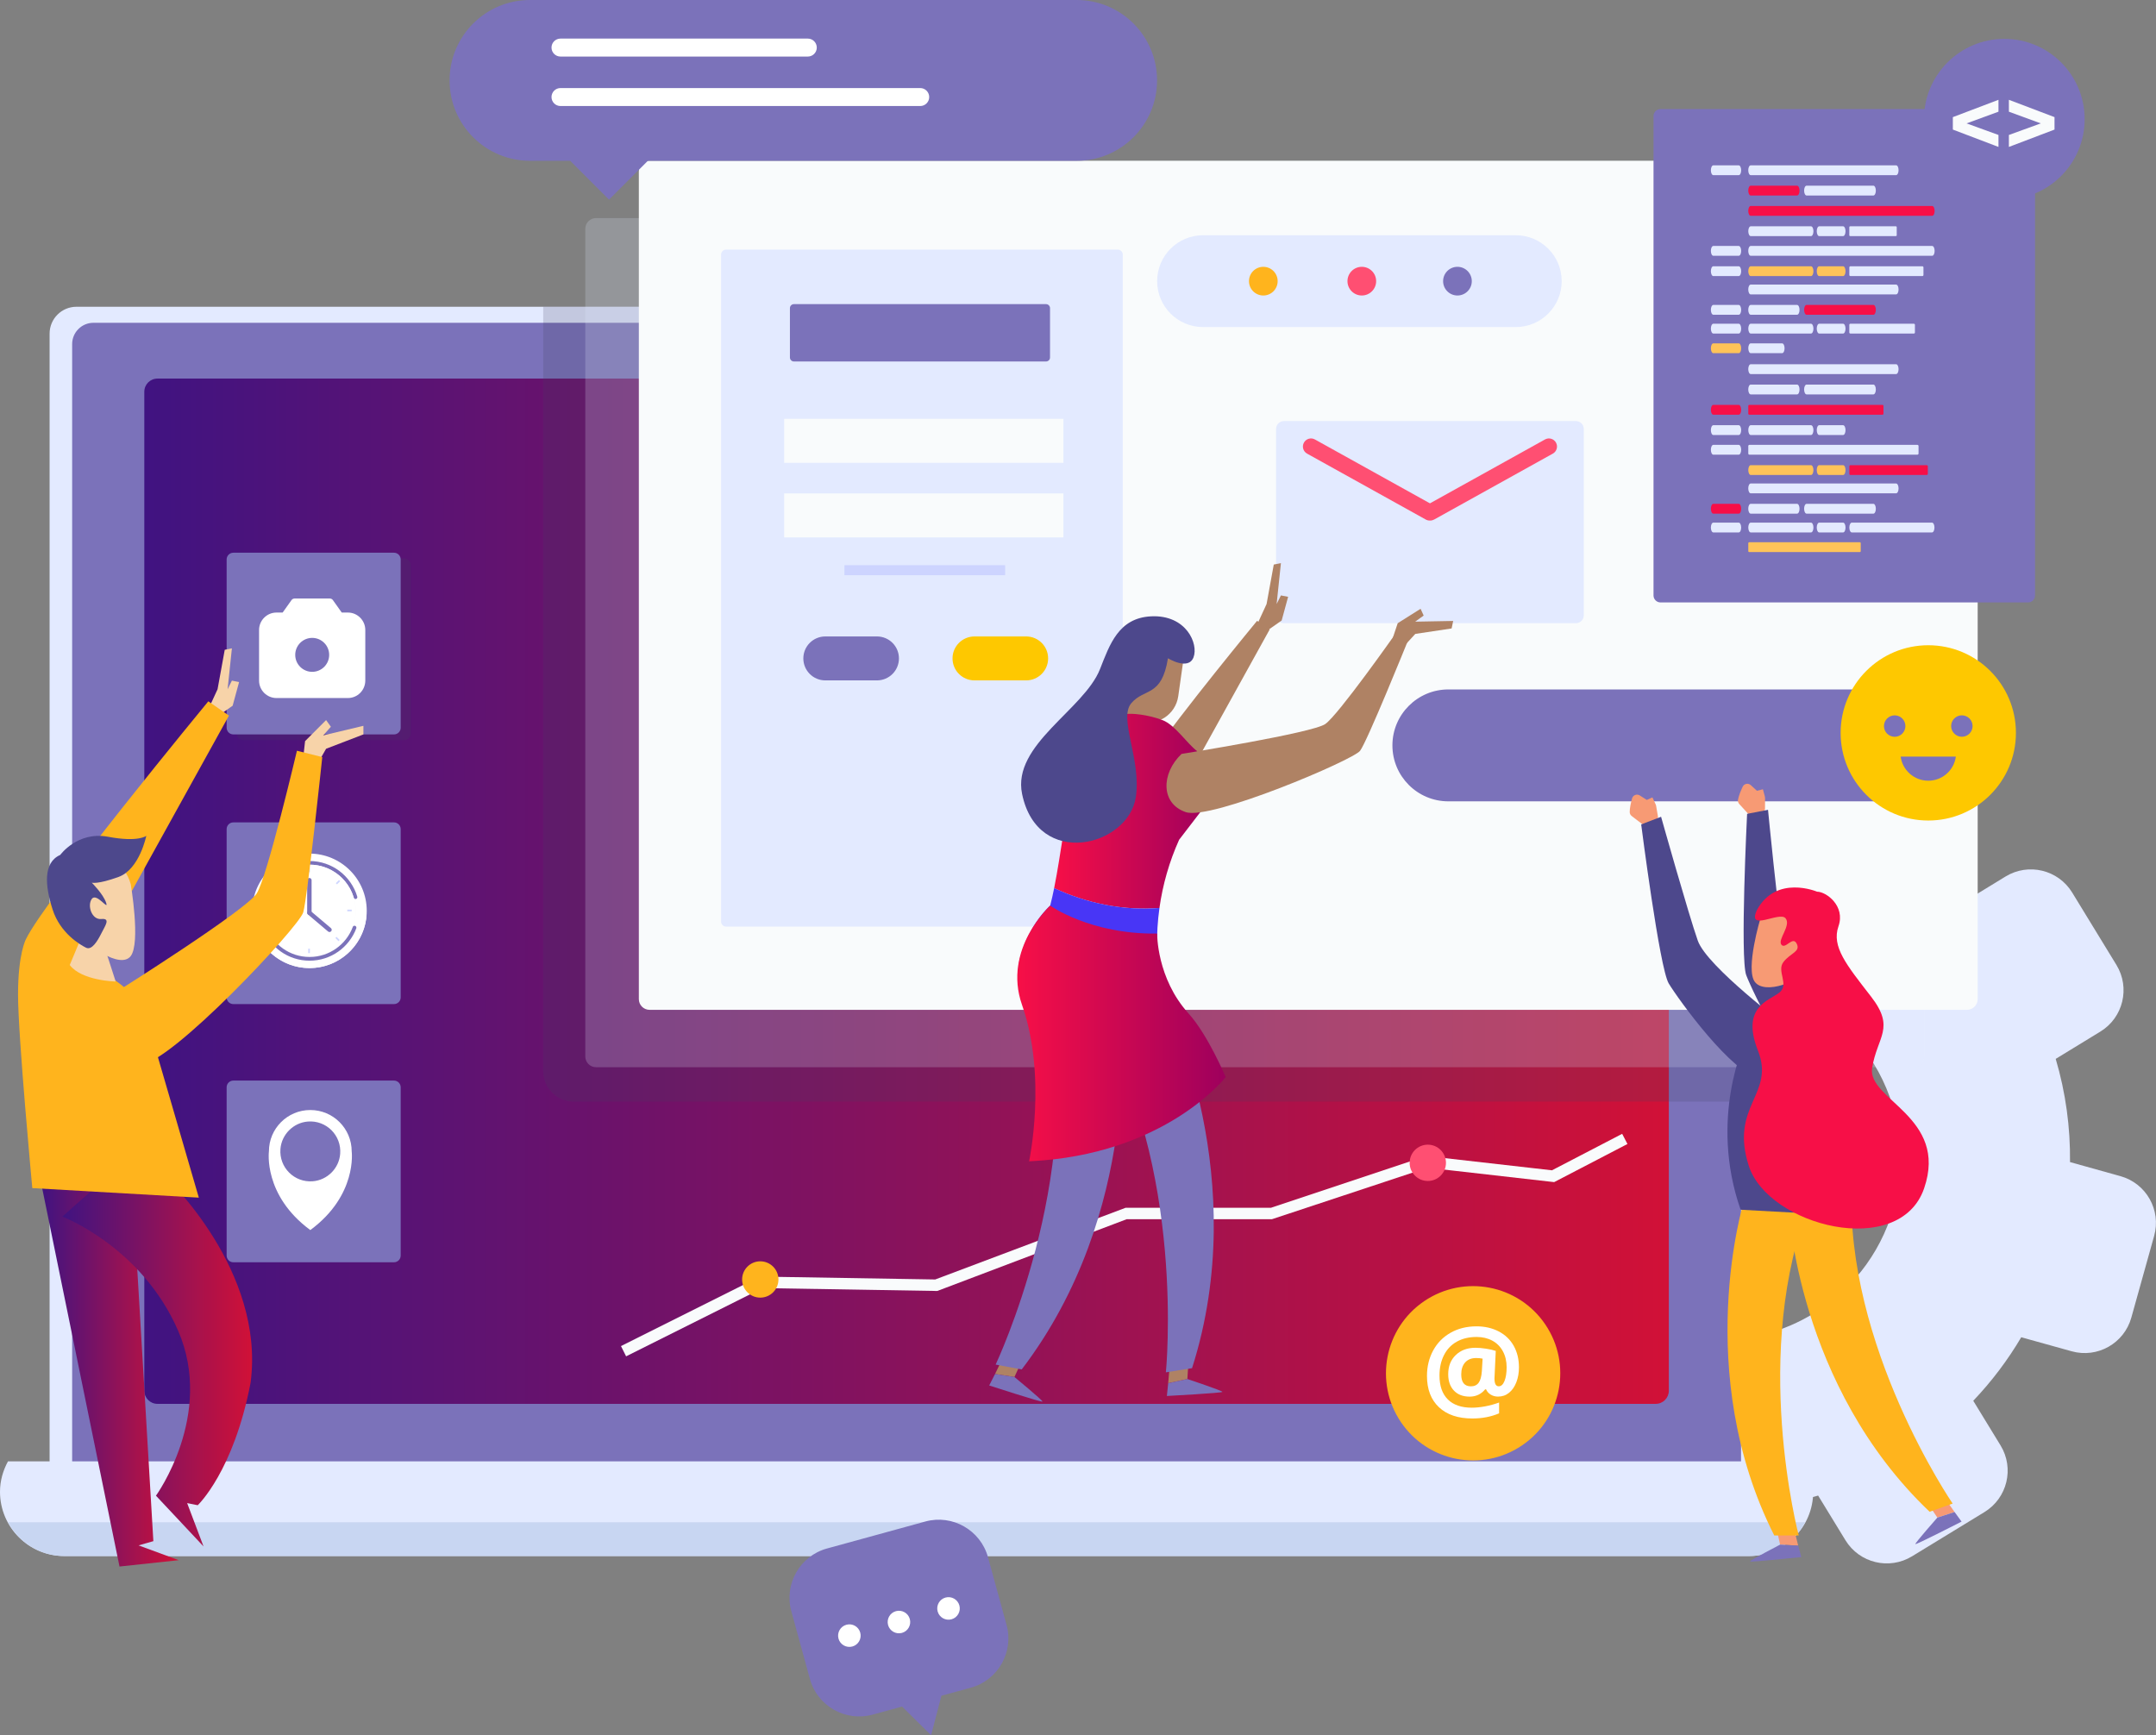 <?xml version="1.0" encoding="utf-8"?>
<!-- Generator: Adobe Illustrator 22.0.0, SVG Export Plug-In . SVG Version: 6.00 Build 0)  -->
<svg version="1.1" id="Layer_2" xmlns="http://www.w3.org/2000/svg" xmlns:xlink="http://www.w3.org/1999/xlink" x="0px" y="0px"
	 viewBox="0 0 672 540.9" style="enable-background:new 0 0 672 540.9;" xml:space="preserve">
<rect x="0" y="0" width="672" height="540.9" fill="#808080" stroke="none"/>
<g>
	<path style="fill:#E3EAFF;" d="M565.22,409.46c26.7-16.32,35.12-51.2,18.8-77.91c-3.64-5.96-8.24-10.95-13.44-15.02
		c6.76-9.57,14.51-18.81,23.3-27.6c4.08-4.07,8.22-7.92,12.4-11.59c1.67,1.41,3.31,2.87,4.91,4.39l13.92-8.51
		c7.12-4.35,16.42-2.11,20.77,5.01l13.79,22.56c4.35,7.12,2.11,16.42-5.01,20.77l-13.92,8.51c3.13,10.57,4.58,21.41,4.46,32.17
		l15.73,4.39c8.04,2.24,12.74,10.58,10.49,18.62l-7.11,25.47c-2.24,8.04-10.58,12.74-18.62,10.49L630,416.84
		c-4.17,7.07-9.17,13.72-14.96,19.8l8.51,13.92c4.35,7.12,2.11,16.42-5.01,20.77l-22.57,13.79c-7.12,4.35-16.42,2.11-20.77-5.01
		l-8.51-13.92c-8.15,2.41-16.45,3.8-24.76,4.27c-4.75-17-6.86-34.78-6.22-52.74C545.79,417.72,556,415.1,565.22,409.46z"/>
	<g>
		<g>
			<path style="fill:#E3EAFF;" d="M541.31,475.2H23.84c-4.63,0-8.38-3.75-8.38-8.38V104c0-4.63,3.75-8.38,8.38-8.38h517.47
				c4.63,0,8.38,3.75,8.38,8.38v362.83C549.69,471.45,545.94,475.2,541.31,475.2z"/>
			<path style="fill:#7B72BA;" d="M536.02,470.21H29.13c-3.67,0-6.64-2.97-6.64-6.64V107.26c0-3.67,2.97-6.64,6.64-6.64h506.89
				c3.67,0,6.64,2.97,6.64,6.64v356.31C542.66,467.24,539.69,470.21,536.02,470.21z"/>
			<linearGradient id="SVGID_1_" gradientUnits="userSpaceOnUse" x1="44.987" y1="277.803" x2="520.165" y2="277.803">
				<stop  offset="0" style="stop-color:#401381"/>
				<stop  offset="1" style="stop-color:#D11137"/>
			</linearGradient>
			<path style="fill:url(#SVGID_1_);" d="M516.07,437.6h-467c-2.26,0-4.09-1.83-4.09-4.09V122.1c0-2.26,1.83-4.09,4.09-4.09h467
				c2.26,0,4.09,1.83,4.09,4.09v311.4C520.16,435.76,518.33,437.6,516.07,437.6z"/>
			<path style="fill:#E3EAFF;" d="M2.49,455.52C0.95,458.36,0,461.56,0,465.01c0,11.06,8.97,20.03,20.03,20.03h525.09
				c11.06,0,20.03-8.97,20.03-20.03c0-3.45-0.95-6.65-2.49-9.49H2.49z"/>
		</g>
		<path style="fill:#C8D6F2;" d="M2.49,474.5c3.39,6.25,9.93,10.54,17.54,10.54h525.09c7.61,0,14.15-4.29,17.54-10.54H2.49z"/>
	</g>
	<path style="opacity:0.2;fill:#424261;" d="M525.79,95.62H169.31v238.23c0,5.27,4.27,9.54,9.54,9.54h370.84V119.52
		C549.69,106.32,538.99,95.62,525.79,95.62z"/>
	<path style="opacity:0.21;fill:#E3EAFF;" d="M596.39,332.66H185.77c-1.85,0-3.34-1.5-3.34-3.34v-258c0-1.85,1.5-3.34,3.34-3.34
		h410.62c1.85,0,3.34,1.5,3.34,3.34v258C599.73,331.16,598.23,332.66,596.39,332.66z"/>
	<path style="fill:#F9FBFC;" d="M613.08,314.78H202.46c-1.85,0-3.34-1.5-3.34-3.34v-258c0-1.85,1.5-3.34,3.34-3.34h410.62
		c1.85,0,3.34,1.5,3.34,3.34v258C616.42,313.28,614.92,314.78,613.08,314.78z"/>
	<path style="opacity:0.2;fill:#424261;" d="M125.93,230.72H75.86c-1.15,0-2.09-0.94-2.09-2.09v-52.46c0-1.15,0.94-2.09,2.09-2.09
		h50.07c1.15,0,2.09,0.94,2.09,2.09v52.46C128.02,229.78,127.09,230.72,125.93,230.72z"/>
	<path style="fill:#7B72BA;" d="M122.8,312.99H72.73c-1.15,0-2.09-0.94-2.09-2.09v-52.46c0-1.15,0.94-2.09,2.09-2.09h50.07
		c1.15,0,2.09,0.94,2.09,2.09v52.46C124.89,312.05,123.96,312.99,122.8,312.99z"/>
	<path style="fill:#7B72BA;" d="M122.8,393.47H72.73c-1.15,0-2.09-0.94-2.09-2.09v-52.46c0-1.15,0.94-2.09,2.09-2.09h50.07
		c1.15,0,2.09,0.94,2.09,2.09v52.46C124.89,392.53,123.96,393.47,122.8,393.47z"/>
	<g>
		<path style="fill:#FFFFFF;" d="M109.62,358.91c0-7.12-5.77-12.9-12.9-12.9c-7.12,0-12.9,5.77-12.9,12.9c0,0-1.82,13.66,12.9,24.52
			C111.44,372.57,109.62,358.91,109.62,358.91z"/>
		<path style="fill:#7B72BA;" d="M97.48,368.22c-5.75,0.45-10.52-4.31-10.07-10.07c0.36-4.53,4.02-8.19,8.55-8.55
			c5.75-0.45,10.52,4.31,10.07,10.07C105.68,364.2,102.01,367.87,97.48,368.22z"/>
	</g>
	<g>
		<g>
			<g>
				<path style="fill:#FFFFFF;" d="M114.31,283.92c0,9.85-7.99,17.84-17.84,17.84s-17.84-7.99-17.84-17.84
					c0-9.85,7.99-17.84,17.84-17.84S114.31,274.07,114.31,283.92z"/>
				<path style="fill:#F9FBFC;" d="M110.86,283.92c0,7.95-6.44,14.39-14.39,14.39c-7.95,0-14.39-6.44-14.39-14.39
					c0-7.95,6.44-14.39,14.39-14.39C104.42,269.53,110.86,275.98,110.86,283.92z"/>
				<path style="fill:#7B72BA;" d="M96.47,269.53c6.52,0,12.03,4.34,13.79,10.29c0.07,0.25,0.3,0.42,0.55,0.42l0,0
					c0.38,0,0.66-0.37,0.55-0.73c-1.9-6.43-7.85-11.12-14.9-11.12c-7.05,0-12.99,4.69-14.9,11.12c-0.11,0.37,0.17,0.73,0.55,0.73
					l0,0c0.26,0,0.48-0.17,0.55-0.42C84.45,273.87,89.95,269.53,96.47,269.53z"/>
				<path style="fill:#FFFFFF;" d="M112.43,284.38c-0.86,0-1.59,0.63-1.71,1.47c-0.94,7.03-6.96,12.45-14.25,12.45
					c-7.29,0-13.31-5.42-14.25-12.45c-0.11-0.85-0.85-1.47-1.71-1.47l0,0c-1.04,0-1.85,0.91-1.71,1.94
					c1.17,8.72,8.64,15.44,17.67,15.44c9.04,0,16.5-6.72,17.67-15.44C114.28,285.29,113.47,284.38,112.43,284.38L112.43,284.38z"/>
				<path style="fill:#FFFFFF;" d="M110.86,283.92c0,7.95-6.44,14.39-14.39,14.39c-7.95,0-14.39-6.44-14.39-14.39
					c0-7.95,6.44-14.39,14.39-14.39C104.42,269.53,110.86,275.98,110.86,283.92z"/>
				<path style="fill:#7B72BA;" d="M110.5,288.56c-0.24,0-0.46,0.15-0.54,0.38c-2.04,5.47-7.3,9.36-13.48,9.36
					c-6.18,0-11.44-3.9-13.48-9.36c-0.09-0.23-0.3-0.38-0.54-0.38l0,0c-0.4,0-0.68,0.4-0.54,0.78c2.2,5.91,7.89,10.12,14.57,10.12
					c6.68,0,12.37-4.21,14.57-10.12C111.18,288.96,110.9,288.56,110.5,288.56L110.5,288.56z"/>
			</g>
			<path style="fill:#7B72BA;" d="M96.43,285.19L96.43,285.19c-0.38,0-0.69-0.31-0.69-0.69v-10.13c0-0.38,0.31-0.69,0.69-0.69l0,0
				c0.38,0,0.69,0.31,0.69,0.69v10.13C97.12,284.88,96.81,285.19,96.43,285.19z"/>
			<path style="fill:#7B72BA;" d="M95.93,284.11L95.93,284.11c0.25-0.29,0.68-0.33,0.97-0.08l6.25,5.28
				c0.29,0.25,0.33,0.68,0.08,0.97l0,0c-0.25,0.29-0.68,0.33-0.97,0.08l-6.25-5.28C95.73,284.84,95.69,284.41,95.93,284.11z"/>
		</g>
		<g>
			<rect x="96.07" y="270.51" style="fill:#CED6FF;" width="0.52" height="1.38"/>
			<rect x="96.07" y="295.72" style="fill:#CED6FF;" width="0.52" height="1.38"/>
		</g>
		<g>
			
				<rect x="83.47" y="283.12" transform="matrix(6.123234e-17 -1 1 6.123234e-17 -200.082 367.531)" style="fill:#CED6FF;" width="0.52" height="1.38"/>
			
				<rect x="108.67" y="283.12" transform="matrix(6.123234e-17 -1 1 6.123234e-17 -174.876 392.737)" style="fill:#CED6FF;" width="0.52" height="1.38"/>
		</g>
		<g>
			
				<rect x="87.16" y="274.2" transform="matrix(0.707 -0.707 0.707 0.707 -168.72 142.219)" style="fill:#CED6FF;" width="0.52" height="1.38"/>
			
				<rect x="104.98" y="292.03" transform="matrix(0.707 -0.707 0.707 0.707 -176.159 160.151)" style="fill:#CED6FF;" width="0.52" height="1.38"/>
		</g>
		<g>
			
				<rect x="87.16" y="292.03" transform="matrix(-0.707 -0.707 0.707 -0.707 -57.768 561.507)" style="fill:#CED6FF;" width="0.52" height="1.38"/>
			
				<rect x="104.98" y="274.2" transform="matrix(-0.707 -0.707 0.707 -0.707 -14.598 543.747)" style="fill:#CED6FF;" width="0.52" height="1.38"/>
		</g>
	</g>
	<g>
		<path style="fill:#7B72BA;" d="M122.8,228.93H72.73c-1.15,0-2.09-0.94-2.09-2.09v-52.46c0-1.15,0.94-2.09,2.09-2.09h50.07
			c1.15,0,2.09,0.94,2.09,2.09v52.46C124.89,227.99,123.96,228.93,122.8,228.93z"/>
		<g>
			<polyline style="fill:#F7D3A9;" points="68.04,223.12 72.51,219.99 74.52,212.61 72.28,212.16 70.94,214.85 72.28,202.1 
				70.05,202.55 67.81,214.85 65.13,220.66 67.59,222.22 			"/>
			<polygon style="fill:#F7D3A9;" points="94.49,236.38 95.09,231.02 101.64,224.46 103.13,226.54 100.75,229.23 113.27,226.25 
				113.27,228.93 101.64,233.4 99.26,237.57 			"/>
			<g>
				<g>
					<linearGradient id="SVGID_2_" gradientUnits="userSpaceOnUse" x1="12.87" y1="428.67" x2="55.706" y2="428.67">
						<stop  offset="0" style="stop-color:#401381"/>
						<stop  offset="1" style="stop-color:#D11137"/>
					</linearGradient>
					<polygon style="fill:url(#SVGID_2_);" points="12.87,369.03 37.25,488.31 55.71,486.33 43.19,481.72 47.8,480.4 41.21,369.03 
											"/>
					<linearGradient id="SVGID_3_" gradientUnits="userSpaceOnUse" x1="19.46" y1="421.251" x2="78.582" y2="421.251">
						<stop  offset="0" style="stop-color:#401381"/>
						<stop  offset="1" style="stop-color:#D11137"/>
					</linearGradient>
					<path style="fill:url(#SVGID_3_);" d="M51.75,367.05c0,0,30.97,29,26.36,63.93c-5.27,27.68-16.48,38.22-16.48,38.22l-3.3-0.66
						l5.11,13.51l-14.83-15.82c0,0,18.29-25.21,6.92-51.4s-36.08-35.59-36.08-35.59s21.25-19.28,22.74-18.78
						C43.68,360.95,51.75,367.05,51.75,367.05z"/>
					<g>
						<path style="fill:#FFB41D;" d="M64.93,218.61c0,0-50.91,61.78-56.84,74.14c0,0-2.47,4.45-2.47,17.3
							c0,12.85,4.45,60.3,4.45,60.3l51.9,2.97c0,0-16.81-57.83-17.3-59.31c-0.49-1.48-8.9-10.38-16.81-12.36l43.5-78.59
							L64.93,218.61z"/>
						<g>
							<path style="fill:#F7D3A9;" d="M32.7,295.67c0,0,2.16,6.42,3.36,10.29c0,0-10.59-0.22-14.32-5.15l3.95-9.47L32.7,295.67z"/>
							<g>
								<path style="fill:#F7D3A9;" d="M40.75,275.62c0,0,3.13,18.25,0,22.39c-3.13,4.15-13.88-2.9-18.35-9.54
									c-4.48-6.63-5.37-21.56,2.24-22.81C32.25,264.43,38.96,268.99,40.75,275.62z"/>
							</g>
						</g>
						<path style="fill:#FFB41D;" d="M35.93,309.4c0,0,40.82-25.67,44.11-30.94c3.29-5.27,12.51-44.44,12.51-44.44l7.9,1.97
							c0,0-4.61,43.78-5.93,48.39c-1.32,4.61-41.47,47.4-50.69,47.4C34.62,331.78,31.33,319.93,35.93,309.4z"/>
					</g>
				</g>
				<path style="fill:#4D488C;" d="M18.78,266.49c0,0,5.37-7.45,14.9-5.66s11.92-0.3,11.92-0.3s-2.09,10.43-8.64,12.82
					c-6.56,2.38-8.35,1.79-8.35,1.79s3.58,3.58,4.47,6.26c0.89,2.68-2.98-3.28-4.47-1.19c-1.49,2.09,0,6.56,2.98,6.26
					c2.98-0.3,1.19,2.09,0,4.47c-1.19,2.38-2.98,5.37-4.77,4.47c-1.79-0.89-8.05-4.47-10.43-11.92
					C14.01,276.03,13.41,268.87,18.78,266.49z"/>
			</g>
		</g>
	</g>
	<path style="fill:#E3EAFF;" d="M348.37,288.84H226.32c-0.87,0-1.57-0.7-1.57-1.57V79.37c0-0.87,0.7-1.57,1.57-1.57h122.06
		c0.87,0,1.57,0.7,1.57,1.57v207.9C349.94,288.14,349.24,288.84,348.37,288.84z"/>
	<path style="fill:#7B72BA;" d="M326.03,112.68h-78.57c-0.69,0-1.25-0.56-1.25-1.25V96.05c0-0.69,0.56-1.25,1.25-1.25h78.57
		c0.69,0,1.25,0.56,1.25,1.25v15.38C327.29,112.12,326.73,112.68,326.03,112.68z"/>
	<path style="fill:#7B72BA;" d="M273.34,212.09h-16.1c-3.79,0-6.85-3.07-6.85-6.85l0,0c0-3.79,3.07-6.85,6.85-6.85h16.1
		c3.79,0,6.85,3.07,6.85,6.85l0,0C280.19,209.02,277.12,212.09,273.34,212.09z"/>
	<path style="fill:#FEC800;" d="M319.84,212.09h-16.1c-3.79,0-6.85-3.07-6.85-6.85l0,0c0-3.79,3.07-6.85,6.85-6.85h16.1
		c3.79,0,6.85,3.07,6.85,6.85l0,0C326.69,209.02,323.62,212.09,319.84,212.09z"/>
	<rect x="244.42" y="130.56" style="fill:#F9FBFC;" width="87.04" height="13.71"/>
	<rect x="244.42" y="153.81" style="fill:#F9FBFC;" width="87.04" height="13.71"/>
	<rect x="263.2" y="176.17" style="fill:#CDD4FF;" width="50.08" height="3.13"/>
	<path style="fill:#7B72BA;" d="M607.93,249.79H451.44c-9.63,0-17.44-7.81-17.44-17.44l0,0c0-9.63,7.81-17.44,17.44-17.44h156.49
		c9.63,0,17.44,7.81,17.44,17.44l0,0C625.36,241.99,617.56,249.79,607.93,249.79z"/>
	<g>
		<path style="fill:#E3EAFF;" d="M472.45,101.95h-97.47c-7.9,0-14.31-6.41-14.31-14.31l0,0c0-7.9,6.41-14.31,14.31-14.31h97.47
			c7.9,0,14.31,6.41,14.31,14.31l0,0C486.76,95.54,480.35,101.95,472.45,101.95z"/>
		<path style="fill:#FFB41D;" d="M398.23,87.64c0,2.47-2,4.47-4.47,4.47s-4.47-2-4.47-4.47s2-4.47,4.47-4.47
			S398.23,85.17,398.23,87.64z"/>
		<path style="fill:#FF4F72;" d="M428.93,87.64c0,2.47-2,4.47-4.47,4.47s-4.47-2-4.47-4.47s2-4.47,4.47-4.47
			S428.93,85.17,428.93,87.64z"/>
		<path style="fill:#7B72BA;" d="M458.74,87.64c0,2.47-2,4.47-4.47,4.47c-2.47,0-4.47-2-4.47-4.47s2-4.47,4.47-4.47
			C456.74,83.17,458.74,85.17,458.74,87.64z"/>
	</g>
	<g>
		<circle style="fill:#FFFFFF;" cx="97.15" cy="204.1" r="10.89"/>
		<g>
			<path style="fill:#FFFFFF;" d="M108.44,190.94h-1.92l-2.76-3.88c-0.22-0.31-0.57-0.49-0.95-0.49h-11c-0.38,0-0.73,0.18-0.95,0.49
				l-2.76,3.88h-1.92c-2.99,0-5.43,2.44-5.43,5.43v15.79c0,2.99,2.44,5.43,5.43,5.43h22.25c2.99,0,5.43-2.44,5.43-5.43v-15.79
				C113.86,193.39,111.42,190.94,108.44,190.94z M97.31,212.13c-4.42,0-8-3.58-8-8c0-4.42,3.58-8,8-8c4.42,0,8,3.58,8,8
				C105.31,208.55,101.73,212.13,97.31,212.13z"/>
			<circle style="fill:#7B72BA;" cx="97.31" cy="204.13" r="5.29"/>
		</g>
	</g>
	<g>
		<path style="fill:#E3EAFF;" d="M491.19,194.26H400.2c-1.37,0-2.47-1.11-2.47-2.47v-58.07c0-1.37,1.11-2.47,2.47-2.47h90.98
			c1.37,0,2.47,1.11,2.47,2.47v58.07C493.66,193.15,492.55,194.26,491.19,194.26z"/>
		<path style="fill:#FF4F72;" d="M445.79,162.26h-0.19c-0.43,0-0.85-0.11-1.22-0.32L407.4,141.4c-1.22-0.68-1.66-2.21-0.98-3.43
			c0.68-1.22,2.21-1.66,3.43-0.98l35.85,19.91l35.85-19.91c1.22-0.68,2.75-0.24,3.43,0.98c0.68,1.22,0.24,2.75-0.98,3.43
			l-36.98,20.54C446.64,162.15,446.22,162.26,445.79,162.26z"/>
	</g>
	<path style="fill:#7B72BA;" d="M632.11,187.79H517.57c-1.21,0-2.19-0.98-2.19-2.19V36.18c0-1.21,0.98-2.19,2.19-2.19h114.54
		c1.21,0,2.19,0.98,2.19,2.19V185.6C634.31,186.81,633.32,187.79,632.11,187.79z"/>
	<g>
		<path style="fill:#E3EAFF;" d="M541.94,54.6h-7.92c-0.42,0-0.76-0.69-0.76-1.53l0,0c0-0.85,0.34-1.53,0.76-1.53h7.92
			c0.42,0,0.76,0.69,0.76,1.53l0,0C542.71,53.92,542.37,54.6,541.94,54.6z"/>
		<path style="fill:#E3EAFF;" d="M591,54.6h-45.33c-0.42,0-0.76-0.69-0.76-1.53l0,0c0-0.85,0.34-1.53,0.76-1.53H591
			c0.42,0,0.76,0.69,0.76,1.53l0,0C591.77,53.92,591.42,54.6,591,54.6z"/>
		<path style="fill:#F70F47;" d="M560.13,60.94h-14.46c-0.42,0-0.76-0.69-0.76-1.53l0,0c0-0.85,0.34-1.53,0.76-1.53h14.46
			c0.42,0,0.76,0.69,0.76,1.53l0,0C560.9,60.25,560.56,60.94,560.13,60.94z"/>
		<path style="fill:#E3EAFF;" d="M583.92,60.94h-20.84c-0.42,0-0.76-0.69-0.76-1.53l0,0c0-0.85,0.34-1.53,0.76-1.53h20.84
			c0.42,0,0.76,0.69,0.76,1.53l0,0C584.68,60.25,584.34,60.94,583.92,60.94z"/>
		<path style="fill:#E3EAFF;" d="M591,91.77h-45.33c-0.42,0-0.76-0.69-0.76-1.53l0,0c0-0.85,0.34-1.53,0.76-1.53H591
			c0.42,0,0.76,0.69,0.76,1.53l0,0C591.77,91.09,591.42,91.77,591,91.77z"/>
		<path style="fill:#E3EAFF;" d="M541.94,98.11h-7.92c-0.42,0-0.76-0.69-0.76-1.53l0,0c0-0.85,0.34-1.53,0.76-1.53h7.92
			c0.42,0,0.76,0.69,0.76,1.53l0,0C542.71,97.42,542.37,98.11,541.94,98.11z"/>
		<path style="fill:#E3EAFF;" d="M560.13,98.11h-14.46c-0.42,0-0.76-0.69-0.76-1.53l0,0c0-0.85,0.34-1.53,0.76-1.53h14.46
			c0.42,0,0.76,0.69,0.76,1.53l0,0C560.9,97.42,560.56,98.11,560.13,98.11z"/>
		<path style="fill:#F70F47;" d="M583.92,98.11h-20.84c-0.42,0-0.76-0.69-0.76-1.53l0,0c0-0.85,0.34-1.53,0.76-1.53h20.84
			c0.42,0,0.76,0.69,0.76,1.53l0,0C584.68,97.42,584.34,98.11,583.92,98.11z"/>
		<path style="fill:#F70F47;" d="M602.24,67.27h-56.57c-0.42,0-0.76-0.69-0.76-1.53l0,0c0-0.85,0.34-1.53,0.76-1.53h56.57
			c0.42,0,0.76,0.69,0.76,1.53l0,0C603.01,66.58,602.67,67.27,602.24,67.27z"/>
		<path style="fill:#E3EAFF;" d="M590.91,73.6h-14.22c-0.16,0-0.28-0.13-0.28-0.28v-2.5c0-0.16,0.13-0.28,0.28-0.28h14.22
			c0.16,0,0.28,0.13,0.28,0.28v2.5C591.2,73.48,591.07,73.6,590.91,73.6z"/>
		<path style="fill:#E3EAFF;" d="M564.47,73.6h-18.79c-0.42,0-0.76-0.69-0.76-1.53l0,0c0-0.85,0.34-1.53,0.76-1.53h18.79
			c0.42,0,0.76,0.69,0.76,1.53l0,0C565.23,72.92,564.89,73.6,564.47,73.6z"/>
		<path style="fill:#E3EAFF;" d="M574.47,73.6h-7.45c-0.42,0-0.76-0.69-0.76-1.53l0,0c0-0.85,0.34-1.53,0.76-1.53h7.45
			c0.42,0,0.76,0.69,0.76,1.53l0,0C575.23,72.92,574.89,73.6,574.47,73.6z"/>
		<path style="fill:#E3EAFF;" d="M541.94,79.73h-7.92c-0.42,0-0.76-0.69-0.76-1.53l0,0c0-0.85,0.34-1.53,0.76-1.53h7.92
			c0.42,0,0.76,0.69,0.76,1.53l0,0C542.71,79.04,542.37,79.73,541.94,79.73z"/>
		<path style="fill:#E3EAFF;" d="M602.24,79.73h-56.57c-0.42,0-0.76-0.69-0.76-1.53l0,0c0-0.85,0.34-1.53,0.76-1.53h56.57
			c0.42,0,0.76,0.69,0.76,1.53l0,0C603.01,79.04,602.67,79.73,602.24,79.73z"/>
		<path style="fill:#E3EAFF;" d="M541.94,103.97h-7.92c-0.42,0-0.76-0.69-0.76-1.53l0,0c0-0.85,0.34-1.53,0.76-1.53h7.92
			c0.42,0,0.76,0.69,0.76,1.53l0,0C542.71,103.29,542.37,103.97,541.94,103.97z"/>
		<path style="fill:#E3EAFF;" d="M596.53,103.97h-19.79c-0.18,0-0.33-0.15-0.33-0.33v-2.4c0-0.18,0.15-0.33,0.33-0.33h19.79
			c0.18,0,0.33,0.15,0.33,0.33v2.4C596.87,103.82,596.72,103.97,596.53,103.97z"/>
		<path style="fill:#E3EAFF;" d="M564.47,103.97h-18.79c-0.42,0-0.76-0.69-0.76-1.53l0,0c0-0.85,0.34-1.53,0.76-1.53h18.79
			c0.42,0,0.76,0.69,0.76,1.53l0,0C565.23,103.29,564.89,103.97,564.47,103.97z"/>
		<path style="fill:#E3EAFF;" d="M574.47,103.97h-7.45c-0.42,0-0.76-0.69-0.76-1.53l0,0c0-0.85,0.34-1.53,0.76-1.53h7.45
			c0.42,0,0.76,0.69,0.76,1.53l0,0C575.23,103.29,574.89,103.97,574.47,103.97z"/>
		<path style="fill:#FFC359;" d="M541.94,110.09h-7.92c-0.42,0-0.76-0.69-0.76-1.53l0,0c0-0.85,0.34-1.53,0.76-1.53h7.92
			c0.42,0,0.76,0.69,0.76,1.53l0,0C542.71,109.41,542.37,110.09,541.94,110.09z"/>
		<path style="fill:#E3EAFF;" d="M555.47,110.09h-9.79c-0.42,0-0.76-0.69-0.76-1.53l0,0c0-0.85,0.34-1.53,0.76-1.53h9.79
			c0.42,0,0.76,0.69,0.76,1.53l0,0C556.23,109.41,555.89,110.09,555.47,110.09z"/>
		<path style="fill:#E3EAFF;" d="M534.02,86.06c-0.42,0-0.76-0.69-0.76-1.53l0,0c0-0.85,0.34-1.53,0.76-1.53h7.92
			c0.42,0,0.76,0.69,0.76,1.53l0,0c0,0.85-0.34,1.53-0.76,1.53"/>
		<path style="fill:#E3EAFF;" d="M599.17,86.06h-22.4c-0.2,0-0.35-0.16-0.35-0.35v-2.36c0-0.2,0.16-0.35,0.35-0.35h22.4
			c0.2,0,0.35,0.16,0.35,0.35v2.36C599.52,85.9,599.36,86.06,599.17,86.06z"/>
		<path style="fill:#FFC359;" d="M564.47,86.06h-18.79c-0.42,0-0.76-0.69-0.76-1.53l0,0c0-0.85,0.34-1.53,0.76-1.53h18.79
			c0.42,0,0.76,0.69,0.76,1.53l0,0C565.23,85.37,564.89,86.06,564.47,86.06z"/>
		<path style="fill:#FFC359;" d="M574.47,86.06h-7.45c-0.42,0-0.76-0.69-0.76-1.53l0,0c0-0.85,0.34-1.53,0.76-1.53h7.45
			c0.42,0,0.76,0.69,0.76,1.53l0,0C575.23,85.37,574.89,86.06,574.47,86.06z"/>
		<path style="fill:#E3EAFF;" d="M591,116.6h-45.33c-0.42,0-0.76-0.69-0.76-1.53l0,0c0-0.85,0.34-1.53,0.76-1.53H591
			c0.42,0,0.76,0.69,0.76,1.53l0,0C591.77,115.92,591.42,116.6,591,116.6z"/>
		<path style="fill:#E3EAFF;" d="M560.13,122.94h-14.46c-0.42,0-0.76-0.69-0.76-1.53l0,0c0-0.85,0.34-1.53,0.76-1.53h14.46
			c0.42,0,0.76,0.69,0.76,1.53l0,0C560.9,122.25,560.56,122.94,560.13,122.94z"/>
		<path style="fill:#E3EAFF;" d="M583.92,122.94h-20.84c-0.42,0-0.76-0.69-0.76-1.53l0,0c0-0.85,0.34-1.53,0.76-1.53h20.84
			c0.42,0,0.76,0.69,0.76,1.53l0,0C584.68,122.25,584.34,122.94,583.92,122.94z"/>
		<path style="fill:#E3EAFF;" d="M591,153.77h-45.33c-0.42,0-0.76-0.69-0.76-1.53l0,0c0-0.85,0.34-1.53,0.76-1.53H591
			c0.42,0,0.76,0.69,0.76,1.53l0,0C591.77,153.09,591.42,153.77,591,153.77z"/>
		<path style="fill:#F70F47;" d="M541.94,160.11h-7.92c-0.42,0-0.76-0.69-0.76-1.53l0,0c0-0.85,0.34-1.53,0.76-1.53h7.92
			c0.42,0,0.76,0.69,0.76,1.53l0,0C542.71,159.42,542.37,160.11,541.94,160.11z"/>
		<path style="fill:#E3EAFF;" d="M560.13,160.11h-14.46c-0.42,0-0.76-0.69-0.76-1.53l0,0c0-0.85,0.34-1.53,0.76-1.53h14.46
			c0.42,0,0.76,0.69,0.76,1.53l0,0C560.9,159.42,560.56,160.11,560.13,160.11z"/>
		<path style="fill:#E3EAFF;" d="M583.92,160.11h-20.84c-0.42,0-0.76-0.69-0.76-1.53l0,0c0-0.85,0.34-1.53,0.76-1.53h20.84
			c0.42,0,0.76,0.69,0.76,1.53l0,0C584.68,159.42,584.34,160.11,583.92,160.11z"/>
		<path style="fill:#F70F47;" d="M541.94,129.27h-7.92c-0.42,0-0.76-0.69-0.76-1.53l0,0c0-0.85,0.34-1.53,0.76-1.53h7.92
			c0.42,0,0.76,0.69,0.76,1.53l0,0C542.71,128.58,542.37,129.27,541.94,129.27z"/>
		<path style="fill:#F70F47;" d="M586.74,129.27h-41.5c-0.18,0-0.32-0.14-0.32-0.32v-2.42c0-0.18,0.14-0.32,0.32-0.32h41.5
			c0.18,0,0.32,0.14,0.32,0.32v2.42C587.06,129.13,586.92,129.27,586.74,129.27z"/>
		<path style="fill:#E3EAFF;" d="M541.94,135.6h-7.92c-0.42,0-0.76-0.69-0.76-1.53l0,0c0-0.85,0.34-1.53,0.76-1.53h7.92
			c0.42,0,0.76,0.69,0.76,1.53l0,0C542.71,134.92,542.37,135.6,541.94,135.6z"/>
		<path style="fill:#E3EAFF;" d="M564.47,135.6h-18.79c-0.42,0-0.76-0.69-0.76-1.53l0,0c0-0.85,0.34-1.53,0.76-1.53h18.79
			c0.42,0,0.76,0.69,0.76,1.53l0,0C565.23,134.92,564.89,135.6,564.47,135.6z"/>
		<path style="fill:#E3EAFF;" d="M574.47,135.6h-7.45c-0.42,0-0.76-0.69-0.76-1.53l0,0c0-0.85,0.34-1.53,0.76-1.53h7.45
			c0.42,0,0.76,0.69,0.76,1.53l0,0C575.23,134.92,574.89,135.6,574.47,135.6z"/>
		<path style="fill:#E3EAFF;" d="M541.94,141.73h-7.92c-0.42,0-0.76-0.69-0.76-1.53l0,0c0-0.85,0.34-1.53,0.76-1.53h7.92
			c0.42,0,0.76,0.69,0.76,1.53l0,0C542.71,141.04,542.37,141.73,541.94,141.73z"/>
		<path style="fill:#E3EAFF;" d="M597.63,141.73h-52.35c-0.2,0-0.36-0.16-0.36-0.36v-2.34c0-0.2,0.16-0.36,0.36-0.36h52.35
			c0.2,0,0.36,0.16,0.36,0.36v2.34C597.99,141.56,597.83,141.73,597.63,141.73z"/>
		<path style="fill:#E3EAFF;" d="M541.94,165.97h-7.92c-0.42,0-0.76-0.69-0.76-1.53l0,0c0-0.85,0.34-1.53,0.76-1.53h7.92
			c0.42,0,0.76,0.69,0.76,1.53l0,0C542.71,165.28,542.37,165.97,541.94,165.97z"/>
		<path style="fill:#E3EAFF;" d="M602.19,165.97h-25.01c-0.42,0-0.76-0.69-0.76-1.53l0,0c0-0.85,0.34-1.53,0.76-1.53h25.01
			c0.42,0,0.76,0.69,0.76,1.53l0,0C602.95,165.28,602.61,165.97,602.19,165.97z"/>
		<path style="fill:#E3EAFF;" d="M564.47,165.97h-18.79c-0.42,0-0.76-0.69-0.76-1.53l0,0c0-0.85,0.34-1.53,0.76-1.53h18.79
			c0.42,0,0.76,0.69,0.76,1.53l0,0C565.23,165.28,564.89,165.97,564.47,165.97z"/>
		<path style="fill:#E3EAFF;" d="M574.47,165.97h-7.45c-0.42,0-0.76-0.69-0.76-1.53l0,0c0-0.85,0.34-1.53,0.76-1.53h7.45
			c0.42,0,0.76,0.69,0.76,1.53l0,0C575.23,165.28,574.89,165.97,574.47,165.97z"/>
		<path style="fill:#FFC359;" d="M579.68,172.09h-34.47c-0.16,0-0.29-0.13-0.29-0.29v-2.48c0-0.16,0.13-0.29,0.29-0.29h34.47
			c0.16,0,0.29,0.13,0.29,0.29v2.48C579.97,171.96,579.84,172.09,579.68,172.09z"/>
		<path style="fill:#F70F47;" d="M600.52,148.06h-23.74c-0.2,0-0.36-0.16-0.36-0.36v-2.34c0-0.2,0.16-0.36,0.36-0.36h23.74
			c0.2,0,0.36,0.16,0.36,0.36v2.34C600.88,147.9,600.72,148.06,600.52,148.06z"/>
		<path style="fill:#FFC359;" d="M564.47,148.06h-18.79c-0.42,0-0.76-0.69-0.76-1.53l0,0c0-0.85,0.34-1.53,0.76-1.53h18.79
			c0.42,0,0.76,0.69,0.76,1.53l0,0C565.23,147.37,564.89,148.06,564.47,148.06z"/>
		<path style="fill:#FFC359;" d="M574.47,148.06h-7.45c-0.42,0-0.76-0.69-0.76-1.53l0,0c0-0.85,0.34-1.53,0.76-1.53h7.45
			c0.42,0,0.76,0.69,0.76,1.53l0,0C575.23,147.37,574.89,148.06,574.47,148.06z"/>
	</g>
	<g>
		<circle style="fill:#7B72BA;" cx="624.72" cy="37.16" r="25.04"/>
		<g>
			<g>
				<path style="fill:#F9FBFC;" d="M622.9,34.82l-9.94,3.64l9.94,3.61v3.73l-14.22-5.41v-3.88l14.22-5.4V34.82z"/>
			</g>
			<g>
				<path style="fill:#F9FBFC;" d="M626.15,31.11l14.22,5.4v3.88l-14.22,5.41v-3.73l9.94-3.61l-9.94-3.64V31.11z"/>
			</g>
		</g>
	</g>
	<g>
		
			<ellipse transform="matrix(0.828 -0.561 0.561 0.828 -160.972 331.417)" style="fill:#FFB41D;" cx="459.1" cy="427.79" rx="27.16" ry="27.16"/>
		<g>
			<path style="fill:#FFFFFF;" d="M473.44,426.23c0,1.69-0.27,3.23-0.81,4.63c-0.54,1.4-1.3,2.5-2.28,3.29
				c-0.98,0.8-2.13,1.19-3.42,1.19c-0.87,0-1.63-0.21-2.3-0.62c-0.67-0.42-1.15-0.96-1.44-1.64h-0.28
				c-1.26,1.51-2.87,2.27-4.83,2.27c-2.07,0-3.71-0.62-4.9-1.87c-1.19-1.25-1.79-2.95-1.79-5.12c0-2.47,0.78-4.46,2.35-5.97
				c1.57-1.51,3.62-2.27,6.15-2.27c1.01,0,2.12,0.1,3.33,0.29c1.21,0.19,2.21,0.42,2.99,0.69l-0.4,8.59c0,1.63,0.44,2.44,1.33,2.44
				c0.75,0,1.35-0.55,1.79-1.64c0.44-1.09,0.67-2.53,0.67-4.29c0-1.88-0.39-3.55-1.18-5c-0.78-1.45-1.89-2.55-3.31-3.31
				c-1.42-0.76-3.05-1.14-4.87-1.14c-2.37,0-4.42,0.49-6.16,1.46c-1.75,0.97-3.08,2.37-4.01,4.21c-0.93,1.83-1.4,3.95-1.4,6.35
				c0,3.23,0.86,5.71,2.59,7.44c1.73,1.73,4.23,2.59,7.51,2.59c1.24,0,2.61-0.14,4.09-0.41c1.49-0.27,2.95-0.68,4.39-1.2v3.37
				c-2.51,1.07-5.29,1.6-8.34,1.6c-4.45,0-7.92-1.17-10.41-3.51c-2.49-2.34-3.73-5.6-3.73-9.77c0-2.89,0.64-5.52,1.91-7.88
				c1.27-2.36,3.08-4.21,5.43-5.55c2.35-1.34,5.05-2.01,8.11-2.01c2.58,0,4.88,0.53,6.9,1.58c2.03,1.05,3.59,2.55,4.69,4.5
				C472.89,421.45,473.44,423.69,473.44,426.23z M455.45,428.43c0,2.47,1.01,3.71,3.02,3.71c1.05,0,1.86-0.37,2.41-1.12
				c0.55-0.74,0.88-1.95,1-3.63l0.23-3.88c-0.6-0.13-1.27-0.19-2.02-0.19c-1.46,0-2.6,0.46-3.42,1.37
				C455.86,425.6,455.45,426.85,455.45,428.43z"/>
		</g>
	</g>
	<g>
		<path style="fill:#7B72BA;" d="M335.58,0H165.19c-13.84,0-25.06,11.22-25.06,25.06c0,13.84,11.22,25.06,25.06,25.06h12.53
			l12.11,12.11l12.11-12.11h133.64c13.84,0,25.06-11.22,25.06-25.06C360.64,11.22,349.42,0,335.58,0z"/>
		<path style="fill:#FFFFFF;" d="M286.82,33.05H174.7c-1.55,0-2.8-1.25-2.8-2.8l0,0c0-1.55,1.25-2.8,2.8-2.8h112.12
			c1.55,0,2.8,1.25,2.8,2.8l0,0C289.63,31.79,288.37,33.05,286.82,33.05z"/>
		<path style="fill:#FFFFFF;" d="M251.78,17.63H174.7c-1.55,0-2.8-1.25-2.8-2.8l0,0c0-1.55,1.25-2.8,2.8-2.8h77.08
			c1.55,0,2.8,1.26,2.8,2.8l0,0C254.59,16.37,253.33,17.63,251.78,17.63z"/>
	</g>
	<g>
		<path style="fill:#F7D3A9;" d="M555.5,306.99c0,0-2.09,6.19-3.24,9.93c0,0,10.22-0.22,13.81-4.96l-3.81-9.14L555.5,306.99z"/>
		<g>
			<polygon style="fill:#F79A74;" points="553.96,477.59 554.84,481.48 560.48,481.8 559.29,477.03 			"/>
			<path style="fill:#7B72BA;" d="M554.84,481.48c0,0-9.45,4.93-9.37,5.24c0.08,0.32,15.97-1.35,15.97-1.35l-0.95-3.57
				L554.84,481.48z"/>
		</g>
		<g>
			<polygon style="fill:#F79A74;" points="601.63,469.74 603.85,473.06 609.22,471.33 606.4,467.31 			"/>
			<path style="fill:#7B72BA;" d="M603.85,473.06c0,0-7.05,8-6.86,8.26c0.19,0.27,14.41-7.01,14.41-7.01l-2.18-2.99L603.85,473.06z"
				/>
		</g>
		<path style="fill:#FFB41D;" d="M543.48,374.71c0,0-16.21,52.91,9.53,103.91h7.63c0,0-15.25-57.67,3.81-104.38L543.48,374.71z"/>
		<path style="fill:#FFB41D;" d="M557.55,376.58c0,0,2.51,55.28,43.89,94.66l7.18-2.56c0,0-33.74-49.2-31.48-99.6L557.55,376.58z"/>
		<g>
			<path style="fill:#F79A74;" d="M550.13,252.03l0.02-3.26c0-0.14-0.02-0.29-0.05-0.42l-0.62-2.33l-1.86,0.48l-1.9-1.75
				c-0.8-0.74-2.09-0.5-2.55,0.49c-0.58,1.24-1.25,2.84-1.46,4.06c-0.08,0.48,0.08,0.97,0.41,1.34l2.9,3.17
				c0.42,0.46,1.06,0.63,1.65,0.46l2.31-0.68C549.65,253.37,550.12,252.74,550.13,252.03z"/>
			<path style="fill:#4D488C;" d="M578.08,323.58c0,0-21.14-22.65-22.53-31.13c-1.39-8.48-4.48-40.02-4.48-40.02l-6.52,1.26
				c0,0-2.24,45.11-0.26,50.31c1.98,5.19,14.69,31.67,22.96,34.11C575.54,340.56,581.35,332.39,578.08,323.58z"/>
			<path style="fill:#F79A74;" d="M548.72,286.22c0,0-4.77,15.86-1.75,19.86c3.02,4,14.14,0.38,18.45-6.02
				c4.32-6.4,5.18-20.79-2.16-21.99C555.93,276.86,550.45,279.82,548.72,286.22z"/>
			<path style="fill:#4D488C;" d="M577.32,379c0,0,4.29-45.76,4.29-58.15c0-0.57-0.01-1.1-0.02-1.63
				c-3.19-8.06-11.11-7.9-14.28-7.27c-3.18,0.64-15.57,4.61-15.49,5.08l-0.03-0.04c-4.27,3.1-7.53,6.78-7.83,7.67
				c0,0-11.44,23.83-1.43,52.43L577.32,379z"/>
			<path style="fill:#F79A74;" d="M516.74,254.37l-0.55-3.21c-0.02-0.14-0.07-0.28-0.13-0.41l-1.02-2.19l-1.75,0.79l-2.17-1.39
				c-0.92-0.59-2.14-0.12-2.43,0.93c-0.36,1.32-0.73,3.02-0.73,4.25c0,0.49,0.25,0.94,0.64,1.24l3.41,2.61
				c0.49,0.38,1.15,0.44,1.7,0.16l2.16-1.08C516.51,255.77,516.86,255.07,516.74,254.37z"/>
			<path style="fill:#4D488C;" d="M556.82,319.9c0,0-24.79-18.59-27.64-26.69c-2.86-8.1-11.44-38.61-11.44-38.61l-6.2,2.38
				c0,0,5.72,44.8,8.58,49.57c2.86,4.77,20.02,28.6,28.6,29.55C557.3,337.06,561.59,328,556.82,319.9z"/>
			<path style="fill:#F70F47;" d="M566.36,277.95c0,0-12.71-5.4-18.75,5.72c-3.18,6.99,6.99,0.32,8.9,2.54
				c1.91,2.22-2.54,6.67-1.27,8.26c1.27,1.59,3.5-2.86,4.77-0.32c1.27,2.54-1.91,2.86-4.13,5.72c-2.22,2.86,1.91,6.99-1.27,9.53
				c-3.18,2.54-12.07,4.45-6.67,18.11c5.4,13.66-8.9,17.16-2.86,35.91c6.04,18.75,47.03,29.23,54.65,6.99
				c7.63-22.24-17.79-27.64-16.21-37.5c1.59-9.85,7.31-12.39-0.32-22.24c-7.63-9.85-12.39-15.57-10.17-21.93
				C575.25,282.4,569.22,277.95,566.36,277.95z"/>
		</g>
	</g>
	<path style="fill:#FEC800;" d="M601.02,201.13c-15.09,0-27.32,12.23-27.32,27.32s12.23,27.32,27.32,27.32
		c15.09,0,27.32-12.23,27.32-27.32S616.11,201.13,601.02,201.13z M587.21,226.33c0-1.84,1.5-3.34,3.34-3.34
		c1.84,0,3.34,1.49,3.34,3.34c0,1.84-1.5,3.34-3.34,3.34C588.7,229.66,587.21,228.17,587.21,226.33z M601.02,243.36
		c-4.4,0-8.03-3.27-8.61-7.51h17.21C609.05,240.09,605.42,243.36,601.02,243.36z M611.49,229.66c-1.84,0-3.34-1.5-3.34-3.34
		c0-1.84,1.5-3.34,3.34-3.34c1.84,0,3.34,1.49,3.34,3.34C614.83,228.17,613.34,229.66,611.49,229.66z"/>
	<polygon style="fill:#F9FBFC;" points="195.15,422.79 193.55,419.59 236.86,397.93 291.5,398.83 350.84,376.48 396.15,376.48 
		444.54,360.35 444.93,360.39 483.73,364.8 505.61,353.43 507.26,356.6 484.42,368.48 483.87,368.42 444.92,363.99 396.44,380.05 
		351.16,380.05 292.13,402.42 291.79,402.41 237.68,401.52 	"/>
	<circle style="fill:#FFB41D;" cx="236.97" cy="398.83" r="5.66"/>
	<circle style="fill:#FF4F72;" cx="445.03" cy="362.47" r="5.66"/>
</g>
<polyline style="fill:#AF8264;" points="395.01,196.55 399.48,193.42 401.49,186.04 399.25,185.6 397.91,188.28 399.25,175.54 
	397.02,175.98 394.78,188.28 392.1,194.09 394.56,195.66 "/>
<path style="fill:#AF8264;" d="M374.31,234.93l21.42-38.7l-3.91-2.71c0,0-24.26,29.44-32.32,41.41H374.31z"/>
<g>
	<polygon style="fill:#AF8264;" points="370.36,425.54 370.09,429.86 364.11,431.16 364.57,425.86 	"/>
	<path style="fill:#7B72BA;" d="M370.09,429.86c0,0,10.96,3.66,10.93,4.01c-0.03,0.35-17.32,1.28-17.32,1.28l0.41-3.99
		L370.09,429.86z"/>
</g>
<g>
	<polygon style="fill:#AF8264;" points="318,425.3 316.19,429.23 310.14,428.29 312.48,423.51 	"/>
	<path style="fill:#7B72BA;" d="M316.19,429.23c0,0,8.91,7.35,8.75,7.67c-0.16,0.32-16.62-5.03-16.62-5.03l1.82-3.57L316.19,429.23z
		"/>
</g>
<path style="fill:#7B72BA;" d="M363.99,313.63c0,0,26.39,53.86,7.56,112.85l-8.16,1.3c0,0,6.46-64.34-21.93-111.08L363.99,313.63z"
	/>
<path style="fill:#7B72BA;" d="M349.25,318.04c0,0,6.76,59.59-30.79,108.83l-8.13-1.51c0,0,27.7-58.43,16.66-111.99L349.25,318.04z"
	/>
<g>
	<g>
		<path style="fill:#AF8264;" d="M346.92,213.75l1.76-11c0.8-4.99,5.33-8.5,10.36-8.03l1.23,0.12c5.44,0.52,9.34,5.47,8.58,10.87
			l-1.6,11.3c-0.82,5.81-6.63,9.53-12.25,7.83l-1.39-0.42C349.02,223.04,346.17,218.48,346.92,213.75z"/>
		<linearGradient id="SVGID_4_" gradientUnits="userSpaceOnUse" x1="328.563" y1="252.86" x2="376.82" y2="252.86">
			<stop  offset="0" style="stop-color:#F70F47"/>
			<stop  offset="1" style="stop-color:#9E005D"/>
		</linearGradient>
		<path style="fill:url(#SVGID_4_);" d="M351.02,222.6c1.37-0.32,6.78,0.09,11.39,1.9c3.88,1.52,7.47,7.18,10.79,9.71
			c-7.22,6.16,0.27,5.26,3.62,15.43l-9.3,12.12c-3.07,6.8-5.11,13.97-6.14,21.28c-11.43,0.87-22.55-1.44-32.82-6.19
			C332.96,255.06,333.44,226.66,351.02,222.6z"/>
		<path style="fill:#4836F6;" d="M318.04,298.25c2.73-10.22,9.3-15.97,9.3-15.97c0.45-1.75,0.85-3.57,1.23-5.44
			c10.27,4.75,21.39,7.06,32.82,6.19c-1.14,8.11-1.01,16.4,0.44,24.55c0.14,0.8,0.23,1.26,0.23,1.26c0.3,1.41,4.15,6.73,8.55,12.46
			c-9.45,5.39-19.19,10-29.12,14.05l-2.24-2.13l-12.84-11.29C319.35,315.75,315.62,307.32,318.04,298.25z"/>
		<linearGradient id="SVGID_5_" gradientUnits="userSpaceOnUse" x1="317.077" y1="322.142" x2="382.019" y2="322.142">
			<stop  offset="0" style="stop-color:#F70F47"/>
			<stop  offset="1" style="stop-color:#9E005D"/>
		</linearGradient>
		<path style="fill:url(#SVGID_5_);" d="M382.02,335.75c0,0-18.72,24.28-61.26,26.25c0,0,5.66-26.38-2.22-48.8
			c-6.1-17.37,8.79-30.91,8.79-30.91s12.45,8.99,33.34,8.72c0,0-0.19,13.89,9.77,24.89C376.53,322.61,382.02,335.75,382.02,335.75z"
			/>
		<path style="fill:#4D488C;" d="M364.04,205.19c0,0,6.33,3.93,7.96-0.28c1.63-4.21-2.26-13.33-13.21-12.79
			c-10.15,0.5-12.9,8.78-15.93,16.45c-5,12.66-27.46,23.57-24.29,38.91c4.86,23.55,33.12,16.4,35.45,1.02
			c1.79-11.82-5.49-24.48-1.4-29.31C356.73,214.37,362.07,217.41,364.04,205.19z"/>
	</g>
</g>
<polygon style="fill:#AF8264;" points="434.12,198.84 435.65,194.26 442.78,189.77 443.74,191.88 441.09,193.78 452.94,193.56 
	452.45,195.9 441.13,197.6 438.2,200.79 "/>
<path style="fill:#AF8264;" d="M368.27,235.01c0,0,40.74-6.51,44.79-9.31c4.05-2.79,21.78-28,21.78-28l3.83,2.42
	c0,0-12.54,31.04-14.76,33.93c-2.22,2.89-46.51,21.74-54.32,19.1C361.78,250.51,361.84,241.16,368.27,235.01z"/>
<g>
	<path style="fill:#7B72BA;" d="M288.41,474.28l-30.65,8.41c-8.43,2.31-13.43,11.1-11.12,19.53l5.8,21.14
		c2.31,8.43,11.1,13.43,19.53,11.12l9.19-2.52l9.05,8.94l3.22-12.31l9.19-2.52c8.43-2.31,13.43-11.1,11.12-19.53l-5.8-21.14
		C305.63,476.97,296.84,471.96,288.41,474.28z"/>
	<g>
		<path style="fill:#FFFFFF;" d="M268.13,508.92c0.51,1.87-0.59,3.81-2.46,4.32c-1.87,0.51-3.81-0.59-4.32-2.46
			c-0.51-1.87,0.59-3.81,2.46-4.32C265.68,505.94,267.62,507.04,268.13,508.92z"/>
		<path style="fill:#FFFFFF;" d="M283.58,504.68c0.51,1.87-0.59,3.81-2.46,4.32s-3.81-0.59-4.32-2.46
			c-0.51-1.87,0.59-3.81,2.46-4.32S283.07,502.81,283.58,504.68z"/>
		<path style="fill:#FFFFFF;" d="M299.03,500.44c0.51,1.87-0.59,3.81-2.46,4.32c-1.87,0.51-3.81-0.59-4.32-2.46
			c-0.51-1.87,0.59-3.81,2.46-4.32C296.58,497.47,298.51,498.57,299.03,500.44z"/>
	</g>
</g>
</svg>
